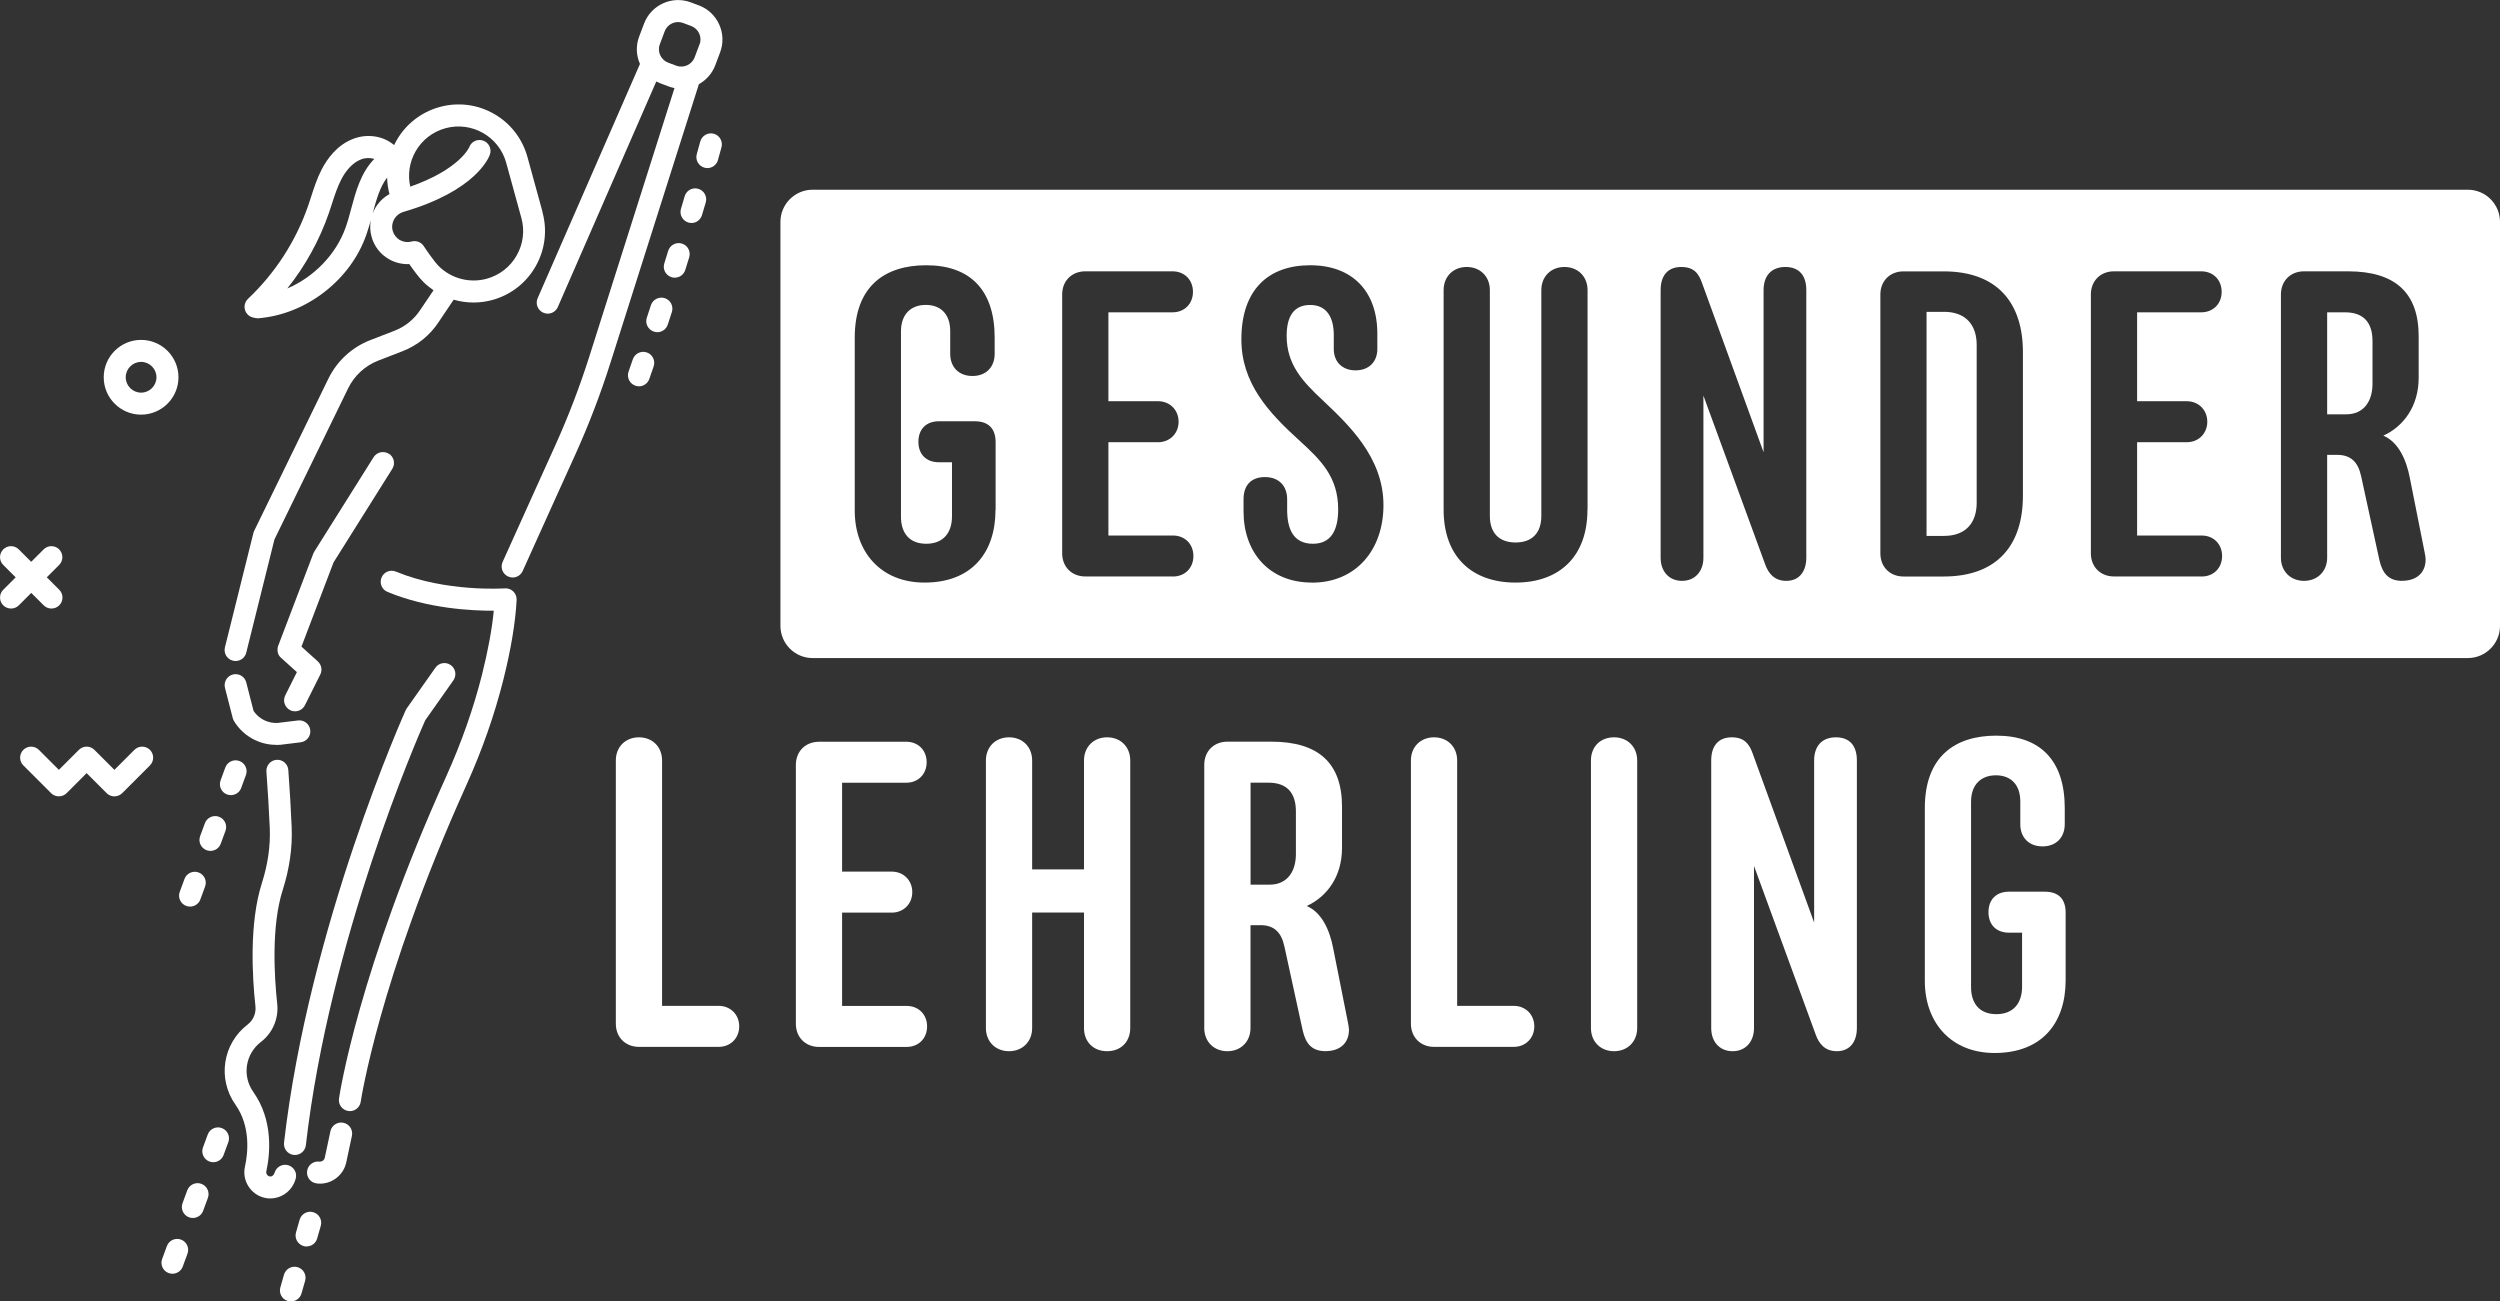 <?xml version="1.0" encoding="UTF-8"?>
<svg id="Ebene_1" xmlns="http://www.w3.org/2000/svg" viewBox="0 0 448.82 233.65">
  <rect x="0" y="0" width="448.82" height="233.65" fill="#333333" stroke="none"/>
  <defs>
    <style>
      .cls-1 {
        mix-blend-mode: multiply;
      }

      .cls-1, .cls-2 {
        isolation: isolate;
      }

      .cls-1, .cls-3 {
        fill: #fff;
      }
    </style>
  </defs>
  <g class="cls-2">
    <g id="Ebene_1-2" data-name="Ebene_1">
      <path class="cls-3" d="M49.56,133.72c-3.08,0-5.99-1.64-7.57-4.31-.09-.16-.17-.33-.21-.51l-1.39-5.41c-.27-1.06.37-2.13,1.42-2.4,1.06-.27,2.13.37,2.4,1.42l1.31,5.12c.96,1.44,2.64,2.27,4.37,2.15l3.61-.44c1.08-.13,2.07.64,2.2,1.72.13,1.08-.64,2.07-1.72,2.2l-3.65.45s-.06,0-.08,0c-.23.02-.46.03-.69.03h0Z"/>
      <path class="cls-3" d="M25.33,74.44c-3.7,0-6.71-3.01-6.71-6.71s3.01-6.71,6.71-6.71,6.71,3.01,6.71,6.71-3.01,6.71-6.71,6.71ZM25.33,64.97c-1.52,0-2.76,1.24-2.76,2.76s1.24,2.76,2.76,2.76,2.76-1.24,2.76-2.76-1.24-2.76-2.76-2.76Z"/>
      <path class="cls-3" d="M8.39,103.65l2.23-2.23c.77-.77.77-2.02,0-2.79s-2.02-.77-2.79,0l-2.23,2.23-2.23-2.23c-.77-.77-2.02-.77-2.79,0-.77.77-.77,2.02,0,2.79l2.23,2.23-2.23,2.23c-.77.77-.77,2.02,0,2.79.38.38.89.58,1.4.58s1.01-.19,1.4-.58l2.23-2.23,2.23,2.23c.38.38.89.58,1.4.58s1.01-.19,1.4-.58c.77-.77.77-2.02,0-2.79l-2.23-2.23h0Z"/>
      <path class="cls-3" d="M20.54,142.97c-.51,0-1.01-.19-1.4-.58l-3.59-3.59-3.59,3.59c-.77.77-2.02.77-2.79,0l-4.98-4.98c-.77-.77-.77-2.02,0-2.79.77-.77,2.02-.77,2.79,0l3.59,3.59,3.52-3.52c.37-.4.89-.65,1.46-.65s1.07.23,1.44.62l3.55,3.55,3.59-3.59c.77-.77,2.02-.77,2.79,0,.77.77.77,2.02,0,2.79l-4.98,4.98c-.38.38-.89.58-1.4.58Z"/>
      <path class="cls-3" d="M48.55,215.16c-.36,0-.73-.04-1.09-.13-2.46-.59-4.03-3.08-3.49-5.55.55-2.5,1.05-7.27-1.7-11.16-3.27-4.63-2.3-10.96,2.2-14.4.99-.76,1.52-2,1.39-3.25-.56-5.16-1.16-14.9,1.16-22.14,1.07-3.35,1.55-6.68,1.41-9.9-.14-3.2-.34-6.6-.6-10.11-.08-1.09.74-2.03,1.82-2.11,1.09-.08,2.03.74,2.11,1.82.26,3.54.47,6.99.6,10.23.16,3.68-.38,7.47-1.59,11.27-2.1,6.55-1.52,15.66-1,20.51.28,2.61-.83,5.22-2.92,6.81-2.81,2.15-3.42,6.1-1.37,8.99,3.62,5.13,3.01,11.15,2.33,14.28-.08.38.17.77.56.87.46.11.81-.24.92-.63.29-1.05,1.37-1.67,2.42-1.38,1.05.29,1.67,1.37,1.38,2.42-.59,2.15-2.48,3.55-4.56,3.55h0Z"/>
      <path class="cls-3" d="M52.96,207.35c-.07,0-.15,0-.23-.01-1.08-.12-1.86-1.1-1.74-2.19,4.46-38.93,21.66-77.25,21.84-77.64.05-.11.11-.22.18-.32l5.16-7.32c.63-.89,1.86-1.1,2.75-.47.89.63,1.1,1.86.47,2.75l-5.05,7.16c-1.24,2.78-17.2,39.29-21.43,76.29-.12,1.01-.97,1.75-1.96,1.75h0Z"/>
      <path class="cls-3" d="M57.43,212.49c-.19,0-.38,0-.57-.03-1.08-.13-1.86-1.1-1.73-2.19.13-1.08,1.1-1.86,2.19-1.73.47.05.9-.25.99-.71l1.01-4.74c.23-1.07,1.28-1.75,2.34-1.52,1.07.23,1.75,1.28,1.52,2.34l-1.01,4.74c-.48,2.27-2.47,3.85-4.74,3.85h0Z"/>
      <path class="cls-3" d="M62.81,199.47c-.1,0-.19,0-.29-.02-1.08-.16-1.82-1.16-1.66-2.24.14-.92,3.51-23,19.27-57.87,2.72-6.03,4.88-12.17,6.41-18.24,1.07-4.27,1.78-8.11,2.11-11.46-3.83.02-11.82-.35-19.09-3.38-1.01-.42-1.48-1.57-1.06-2.58s1.57-1.48,2.58-1.06c8.94,3.72,19.46,3.02,19.56,3.01.56-.04,1.12.16,1.52.56s.62.95.59,1.51c-.21,4.07-1.02,8.9-2.39,14.36-1.59,6.31-3.82,12.67-6.64,18.91-8.1,17.93-12.83,32.42-15.36,41.43-2.75,9.75-3.59,15.34-3.6,15.4-.15.98-.99,1.68-1.95,1.68h0Z"/>
      <path class="cls-3" d="M97.41,38.08l-2.72-9.9c-.91-3.3-3.05-6.06-6.02-7.75s-6.44-2.13-9.74-1.22c-3.3.91-6.06,3.05-7.75,6.02-.15.27-.29.55-.43.82-1.87-1.61-4.7-2.11-7.27-1.15-2.95,1.1-4.74,3.61-5.73,5.52-.83,1.61-1.38,3.3-1.9,4.92-.17.53-.35,1.08-.53,1.6-2.19,6.33-5.92,12.11-10.8,16.71-.79.75-.83,2-.08,2.79.33.36.77.55,1.22.61.18.06.37.09.57.09.06,0,.11,0,.17,0,4.23-.36,8.31-1.99,11.83-4.71,3.51-2.72,6.12-6.26,7.53-10.26.3-.86.56-1.74.8-2.61-.16.94-.13,1.94.14,2.93.47,1.73,1.59,3.17,3.15,4.05,1.12.64,2.38.93,3.63.87.68.98,1.71,2.4,2.54,3.22.56.55,1.17,1.04,1.81,1.48l-2.38,3.53c-1.12,1.71-2.73,3-4.63,3.74l-4.32,1.67c-3.31,1.28-5.99,3.75-7.55,6.94l-13.32,27.32c-.06.12-.11.25-.14.39l-5.11,20.52c-.26,1.06.38,2.13,1.44,2.39.16.04.32.06.48.06.89,0,1.69-.6,1.91-1.5l5.06-20.32,13.23-27.13c1.12-2.3,3.05-4.07,5.43-4.99l4.32-1.67c2.68-1.04,4.93-2.85,6.49-5.23l2.67-3.97s.02-.04.03-.06c1.16.34,2.37.51,3.59.51,1.13,0,2.27-.15,3.38-.46,6.82-1.87,10.85-8.94,8.98-15.76h0ZM63.06,37.43c-.32,1.2-.63,2.34-1.01,3.41-1.73,4.87-5.7,8.9-10.47,10.95,3.23-4.05,5.77-8.65,7.47-13.56.19-.56.38-1.13.55-1.67.5-1.54.97-3,1.66-4.33.94-1.83,2.22-3.12,3.6-3.63.77-.29,1.62-.29,2.34-.07-2.4,2.43-3.32,5.84-4.14,8.9h0ZM66.89,38.37c.66-2.47,1.31-4.83,2.61-6.49.02.99.16,1.98.42,2.96-1.43.8-2.49,2.06-3.03,3.53h0ZM92.75,45.87c-1.17,2.06-3.08,3.54-5.37,4.17-3.05.84-6.33-.02-8.58-2.23-.84-.83-2.25-2.9-2.72-3.62-.37-.57-1-.9-1.66-.9-.17,0-.35.02-.52.07-.71.19-1.46.1-2.1-.26s-1.1-.96-1.3-1.67c-.4-1.47.46-2.96,1.97-3.4,12.87-3.77,15.25-9.62,15.48-10.28.36-1.03-.18-2.15-1.21-2.51-1.03-.36-2.15.18-2.51,1.21-.01.04-1.76,3.97-10.58,7.06-.48-2.16-.15-4.38.95-6.32,1.17-2.06,3.08-3.54,5.37-4.17,4.72-1.29,9.62,1.49,10.91,6.21l2.72,9.9c.63,2.29.33,4.68-.85,6.74h0Z"/>
      <path class="cls-3" d="M114.71,69.35c-.21,0-.43-.03-.65-.11-1.03-.36-1.57-1.48-1.22-2.51.26-.75.52-1.49.77-2.23.36-1.03,1.48-1.58,2.51-1.23,1.03.35,1.58,1.48,1.23,2.51-.26.74-.52,1.49-.78,2.25-.28.81-1.05,1.33-1.86,1.33h0ZM118,59.63c-.2,0-.41-.03-.62-.1-1.04-.34-1.6-1.46-1.26-2.49.25-.75.49-1.5.74-2.24.34-1.04,1.45-1.6,2.49-1.27s1.6,1.45,1.27,2.49c-.24.74-.49,1.5-.74,2.26-.27.83-1.05,1.36-1.87,1.36h0ZM121.14,49.85c-.19,0-.39-.03-.59-.09-1.04-.33-1.62-1.43-1.29-2.47.24-.76.47-1.52.7-2.26.32-1.04,1.43-1.62,2.47-1.3,1.04.32,1.62,1.43,1.3,2.47-.23.74-.47,1.5-.71,2.27-.26.84-1.04,1.38-1.88,1.38h0ZM124.14,40.03c-.19,0-.38-.03-.56-.08-1.04-.31-1.64-1.41-1.33-2.45.23-.79.46-1.54.67-2.27.31-1.05,1.4-1.64,2.45-1.33,1.05.31,1.64,1.41,1.33,2.45-.21.73-.44,1.49-.68,2.28-.26.86-1.04,1.41-1.89,1.41h0ZM127,30.17c-.18,0-.36-.02-.54-.07-1.05-.29-1.66-1.38-1.37-2.43.41-1.46.63-2.27.63-2.27.29-1.05,1.37-1.67,2.42-1.39,1.05.28,1.67,1.37,1.39,2.42,0,0-.22.82-.64,2.31-.24.87-1.04,1.44-1.9,1.44h0Z"/>
      <path class="cls-3" d="M30.96,228.67c-.22,0-.45-.04-.68-.12-1.02-.37-1.55-1.51-1.17-2.53l.85-2.31c.37-1.02,1.51-1.55,2.53-1.17,1.02.37,1.55,1.51,1.17,2.53l-.85,2.31c-.29.8-1.05,1.29-1.85,1.29ZM34.62,218.66c-.22,0-.45-.04-.68-.12-1.02-.37-1.55-1.51-1.17-2.53l.85-2.31c.37-1.02,1.51-1.55,2.53-1.17,1.02.37,1.55,1.51,1.17,2.53l-.85,2.31c-.29.8-1.05,1.29-1.85,1.29ZM38.29,208.65c-.22,0-.45-.04-.68-.12-1.02-.37-1.55-1.51-1.17-2.53l.85-2.31c.37-1.02,1.51-1.55,2.53-1.17,1.02.37,1.55,1.51,1.17,2.53l-.85,2.31c-.29.8-1.05,1.29-1.85,1.29Z"/>
      <path class="cls-3" d="M34.12,162.76c-.22,0-.45-.04-.68-.12-1.02-.37-1.55-1.51-1.17-2.53l.85-2.31c.37-1.02,1.51-1.55,2.53-1.17,1.02.37,1.55,1.51,1.17,2.53l-.85,2.31c-.29.8-1.05,1.29-1.85,1.29ZM37.78,152.76c-.22,0-.45-.04-.68-.12-1.02-.37-1.55-1.51-1.17-2.53l.85-2.31c.37-1.02,1.51-1.55,2.53-1.17,1.02.37,1.55,1.51,1.17,2.53l-.85,2.31c-.29.8-1.05,1.29-1.85,1.29ZM41.45,142.75c-.22,0-.45-.04-.68-.12-1.02-.37-1.55-1.51-1.17-2.53l.85-2.31c.37-1.02,1.51-1.55,2.53-1.17,1.02.37,1.55,1.51,1.17,2.53l-.85,2.31c-.29.8-1.05,1.29-1.85,1.29Z"/>
      <path class="cls-3" d="M52.23,233.65c-.18,0-.36-.02-.54-.08-1.05-.3-1.66-1.39-1.36-2.44l.65-2.28c.3-1.05,1.39-1.66,2.44-1.36s1.66,1.39,1.36,2.44l-.65,2.28c-.25.87-1.04,1.43-1.9,1.43ZM55.04,223.78c-.18,0-.36-.02-.54-.08-1.05-.3-1.66-1.39-1.36-2.44l.65-2.28c.3-1.05,1.39-1.66,2.44-1.36,1.05.3,1.66,1.39,1.36,2.44l-.65,2.28c-.25.87-1.04,1.43-1.9,1.43Z"/>
      <path class="cls-3" d="M69.79,81.46c-.92-.58-2.14-.3-2.72.62l-10.66,16.97c-.07.11-.13.23-.17.35l-6.31,16.57s0,.01,0,.02c-.01.04-.03.08-.04.12,0,.02-.01.05-.02.07,0,.03-.01.07-.02.1,0,.03-.01.06-.02.09,0,.03,0,.05,0,.08,0,.04,0,.07,0,.11v.19s0,.04,0,.06c0,.04,0,.08.01.12,0,.03,0,.05.01.08,0,.03.01.07.02.11s.02.07.03.1c0,.03.01.05.02.08.01.04.03.07.04.11,0,.02.02.04.02.06.02.04.04.07.06.11,0,.02.02.04.03.06.02.03.04.06.06.09.01.02.03.05.05.07s.04.05.06.07c.02.03.04.06.07.08.02.02.03.04.05.05.03.03.06.06.09.09,0,0,0,0,.02.02l2.83,2.55-2.09,4.18c-.49.97-.09,2.16.88,2.65.28.14.58.21.88.21.72,0,1.42-.4,1.77-1.09l2.76-5.52c.4-.79.21-1.76-.44-2.35l-2.94-2.65,5.76-15.13,10.55-16.8c.58-.92.3-2.14-.62-2.72h0Z"/>
      <path class="cls-3" d="M129.11,4.38c-.72-1.59-2.01-2.8-3.64-3.41l-1.44-.54c-3.36-1.27-7.13.44-8.4,3.8l-.88,2.32c-.63,1.66-.53,3.42.14,4.93l-18.37,42.06c-.44,1,.02,2.16,1.02,2.6.26.11.53.17.79.17.76,0,1.48-.44,1.81-1.18l17.68-40.5c.23.12.47.23.73.33l1.44.54c.36.14.73.24,1.1.31l-15.28,48.16c-1.73,5.45-3.8,10.86-6.16,16.07l-3.9,8.62-5.52,12.23c-.45.99,0,2.16.99,2.61.26.12.54.18.81.18.75,0,1.47-.43,1.8-1.16l5.52-12.23,3.9-8.61c2.42-5.35,4.55-10.9,6.33-16.51l15.89-50.06c1.3-.72,2.37-1.89,2.94-3.39l.87-2.32c.61-1.63.56-3.4-.16-4.99h0ZM125.58,7.97l-.87,2.32c-.5,1.33-1.99,2-3.31,1.5l-1.44-.54h0c-1.33-.5-2-1.99-1.5-3.31l.87-2.32c.39-1.03,1.37-1.66,2.41-1.66.3,0,.61.05.91.17l1.44.54c.64.24,1.15.72,1.44,1.35.28.63.31,1.32.06,1.97h0Z"/>
      <g>
        <path class="cls-3" d="M114.71,132.37c2.43,0,4.15,1.72,4.15,4.15v44.06h10.17c2.11,0,3.68,1.57,3.68,3.68s-1.56,3.68-3.68,3.68h-14.32c-2.43,0-4.15-1.72-4.15-4.15v-47.27c0-2.43,1.72-4.15,4.15-4.15h0Z"/>
        <path class="cls-3" d="M147.03,133.16h15.65c2.19,0,3.68,1.56,3.68,3.68s-1.49,3.68-3.68,3.68h-11.5v15.96h8.92c2.11,0,3.68,1.57,3.68,3.68s-1.57,3.68-3.68,3.68h-8.92v16.75h11.58c2.19,0,3.68,1.57,3.68,3.68s-1.49,3.68-3.68,3.68h-15.73c-2.42,0-4.15-1.72-4.15-4.15v-46.48c0-2.43,1.72-4.15,4.15-4.15h0Z"/>
        <path class="cls-3" d="M194.61,163.83h-9.31v20.74c0,2.42-1.72,4.15-4.15,4.15s-4.15-1.72-4.15-4.15v-48.05c0-2.43,1.72-4.15,4.15-4.15s4.15,1.72,4.15,4.15v19.56h9.31v-19.56c0-2.43,1.72-4.15,4.15-4.15s4.15,1.72,4.15,4.15v48.05c0,2.42-1.64,4.15-4.15,4.15s-4.15-1.72-4.15-4.15v-20.74Z"/>
        <path class="cls-3" d="M226.3,166.1h-1.8v18.47c0,2.42-1.72,4.15-4.15,4.15s-4.15-1.72-4.15-4.15v-47.27c0-2.43,1.72-4.15,4.15-4.15h7.9c8.45,0,12.68,3.84,12.68,11.66v7.43c0,5.16-2.74,8.77-6.34,10.41,2.74,1.17,4.15,4.38,4.77,7.67l2.66,13.38c.08.47.16.86.16,1.17,0,2.35-1.56,3.84-4.23,3.84-2.42,0-3.52-1.33-4.07-3.68l-3.29-15.1c-.55-2.58-1.88-3.84-4.3-3.84h0ZM227.95,158.82c3.13,0,4.7-2.35,4.7-5.48v-7.67c0-3.29-1.57-5.16-4.93-5.16h-3.21v18.31h3.44Z"/>
        <path class="cls-3" d="M257.45,132.37c2.43,0,4.15,1.72,4.15,4.15v44.06h10.17c2.11,0,3.68,1.57,3.68,3.68s-1.57,3.68-3.68,3.68h-14.32c-2.42,0-4.15-1.72-4.15-4.15v-47.27c0-2.43,1.72-4.15,4.15-4.15h0Z"/>
        <path class="cls-3" d="M289.77,132.37c2.43,0,4.15,1.72,4.15,4.15v48.05c0,2.42-1.72,4.15-4.15,4.15s-4.15-1.72-4.15-4.15v-48.05c0-2.43,1.64-4.15,4.15-4.15Z"/>
        <path class="cls-3" d="M310.89,132.37c2.19,0,3.13,1.1,3.76,2.9l11.04,30.36v-29.11c0-2.5,1.33-4.15,3.91-4.15s3.76,1.64,3.76,4.15v48.05c0,2.35-1.17,4.15-3.6,4.15-2.19,0-3.21-1.41-3.76-2.9l-11.11-30.36v29.11c0,2.42-1.49,4.15-3.84,4.15s-3.84-1.72-3.84-4.15v-48.05c0-2.74,1.41-4.15,3.68-4.15h0Z"/>
        <path class="cls-3" d="M360.66,160.08h6.42c2.5,0,3.76,1.33,3.76,3.76v12.13c0,7.67-4.23,13.07-12.76,13.07-7.83,0-12.52-5.48-12.52-12.91v-31.07c0-9.23,5.4-12.99,12.83-12.99,7.9,0,12.29,4.46,12.29,12.99v2.9c0,2.42-1.57,3.99-3.99,3.99s-3.99-1.57-3.99-3.99v-4.07c0-3.13-1.8-4.7-4.38-4.7s-4.46,1.57-4.46,4.77v33.26c0,2.9,1.49,4.85,4.54,4.85s4.62-1.96,4.62-4.93v-9.7h-2.35c-2.27,0-3.68-1.41-3.68-3.68s1.41-3.68,3.68-3.68h0Z"/>
      </g>
      <g>
        <path class="cls-1" d="M421,56.07h-3.21v18.31h3.44c3.13,0,4.7-2.35,4.7-5.48v-7.67c0-3.29-1.57-5.16-4.93-5.16Z"/>
        <path class="cls-1" d="M349,55.99h-3.13v40.22h3.13c3.91,0,5.87-2.35,5.87-5.95v-28.33c0-3.6-1.96-5.95-5.87-5.95h0Z"/>
        <path class="cls-1" d="M443.04,34.06H145.89c-3.19,0-5.78,2.59-5.78,5.78v72.52c0,3.19,2.59,5.78,5.78,5.78h297.15c3.19,0,5.78-2.59,5.78-5.78V39.84c0-3.19-2.59-5.78-5.78-5.78h0ZM178.72,91.52c0,7.67-4.23,13.07-12.75,13.07-7.83,0-12.52-5.48-12.52-12.91v-31.07c0-9.23,5.4-12.99,12.83-12.99,7.9,0,12.29,4.46,12.29,12.99v2.9c0,2.42-1.57,3.99-3.99,3.99s-3.99-1.57-3.99-3.99v-4.07c0-3.13-1.8-4.7-4.38-4.7s-4.46,1.57-4.46,4.77v33.26c0,2.9,1.49,4.85,4.54,4.85s4.62-1.96,4.62-4.93v-9.7h-2.35c-2.27,0-3.68-1.41-3.68-3.68s1.41-3.68,3.68-3.68h6.42c2.5,0,3.76,1.33,3.76,3.76v12.13h0ZM210.57,103.49h-15.73c-2.43,0-4.15-1.72-4.15-4.15v-46.48c0-2.43,1.72-4.15,4.15-4.15h15.65c2.19,0,3.68,1.56,3.68,3.68s-1.49,3.68-3.68,3.68h-11.5v15.96h8.92c2.11,0,3.68,1.57,3.68,3.68s-1.57,3.68-3.68,3.68h-8.92v16.75h11.58c2.19,0,3.68,1.57,3.68,3.68s-1.49,3.68-3.68,3.68h0ZM235.54,104.59c-7.75,0-12.29-5.48-12.29-12.76v-2.19c0-2.66,1.49-3.99,3.84-3.99,2.5,0,3.99,1.57,3.99,3.99v1.88c0,3.44,1.1,6.1,4.62,6.1,3.21,0,4.54-2.35,4.54-6.18,0-5.87-3.21-8.92-6.89-12.29-5.71-5.16-10.49-10.41-10.49-18.23,0-8.84,4.77-13.3,12.36-13.3s12.05,4.7,12.05,12.29v2.74c0,2.35-1.56,3.84-3.91,3.84s-3.91-1.49-3.91-3.84v-2.5c0-3.36-1.41-5.4-4.23-5.4-3.05,0-4.23,2.19-4.23,5.56,0,5.09,2.82,8.14,6.42,11.5,4.46,4.23,10.96,10.17,10.96,18.86,0,8.14-5.01,13.93-12.83,13.93h0ZM284.99,91.52c0,8.37-5.01,13.07-12.91,13.07s-12.91-4.7-12.91-13.07v-39.44c0-2.43,1.72-4.15,4.15-4.15s4.15,1.72,4.15,4.15v40.54c0,2.97,1.57,4.77,4.62,4.77s4.62-1.8,4.62-4.77v-40.54c0-2.43,1.72-4.15,4.15-4.15s4.15,1.72,4.15,4.15v39.44h0ZM324.28,100.13c0,2.35-1.17,4.15-3.6,4.15-2.19,0-3.21-1.41-3.76-2.9l-11.11-30.36v29.11c0,2.42-1.49,4.15-3.84,4.15s-3.84-1.72-3.84-4.15v-48.05c0-2.74,1.41-4.15,3.68-4.15s3.13,1.1,3.76,2.9l11.04,30.36v-29.11c0-2.5,1.33-4.15,3.91-4.15s3.76,1.64,3.76,4.15v48.05h0ZM363.17,89.02c0,8.77-4.54,14.48-14.24,14.48h-7.2c-2.43,0-4.15-1.72-4.15-4.15v-46.48c0-2.43,1.72-4.15,4.15-4.15h7.2c9.7,0,14.24,5.71,14.24,14.48v25.82h0ZM395.25,103.49h-15.73c-2.43,0-4.15-1.72-4.15-4.15v-46.48c0-2.43,1.72-4.15,4.15-4.15h15.65c2.19,0,3.68,1.56,3.68,3.68s-1.49,3.68-3.68,3.68h-11.5v15.96h8.92c2.11,0,3.68,1.57,3.68,3.68s-1.56,3.68-3.68,3.68h-8.92v16.75h11.58c2.19,0,3.68,1.57,3.68,3.68s-1.49,3.68-3.68,3.68h0ZM431.25,104.28c-2.42,0-3.52-1.33-4.07-3.68l-3.29-15.1c-.55-2.58-1.88-3.84-4.3-3.84h-1.8v18.47c0,2.42-1.72,4.15-4.15,4.15s-4.15-1.72-4.15-4.15v-47.27c0-2.43,1.72-4.15,4.15-4.15h7.9c8.45,0,12.68,3.84,12.68,11.66v7.43c0,5.16-2.74,8.77-6.34,10.41,2.74,1.17,4.15,4.38,4.77,7.67l2.66,13.38c.08.47.16.86.16,1.17,0,2.35-1.57,3.84-4.23,3.84h0Z"/>
      </g>
    </g>
  </g>
</svg>
